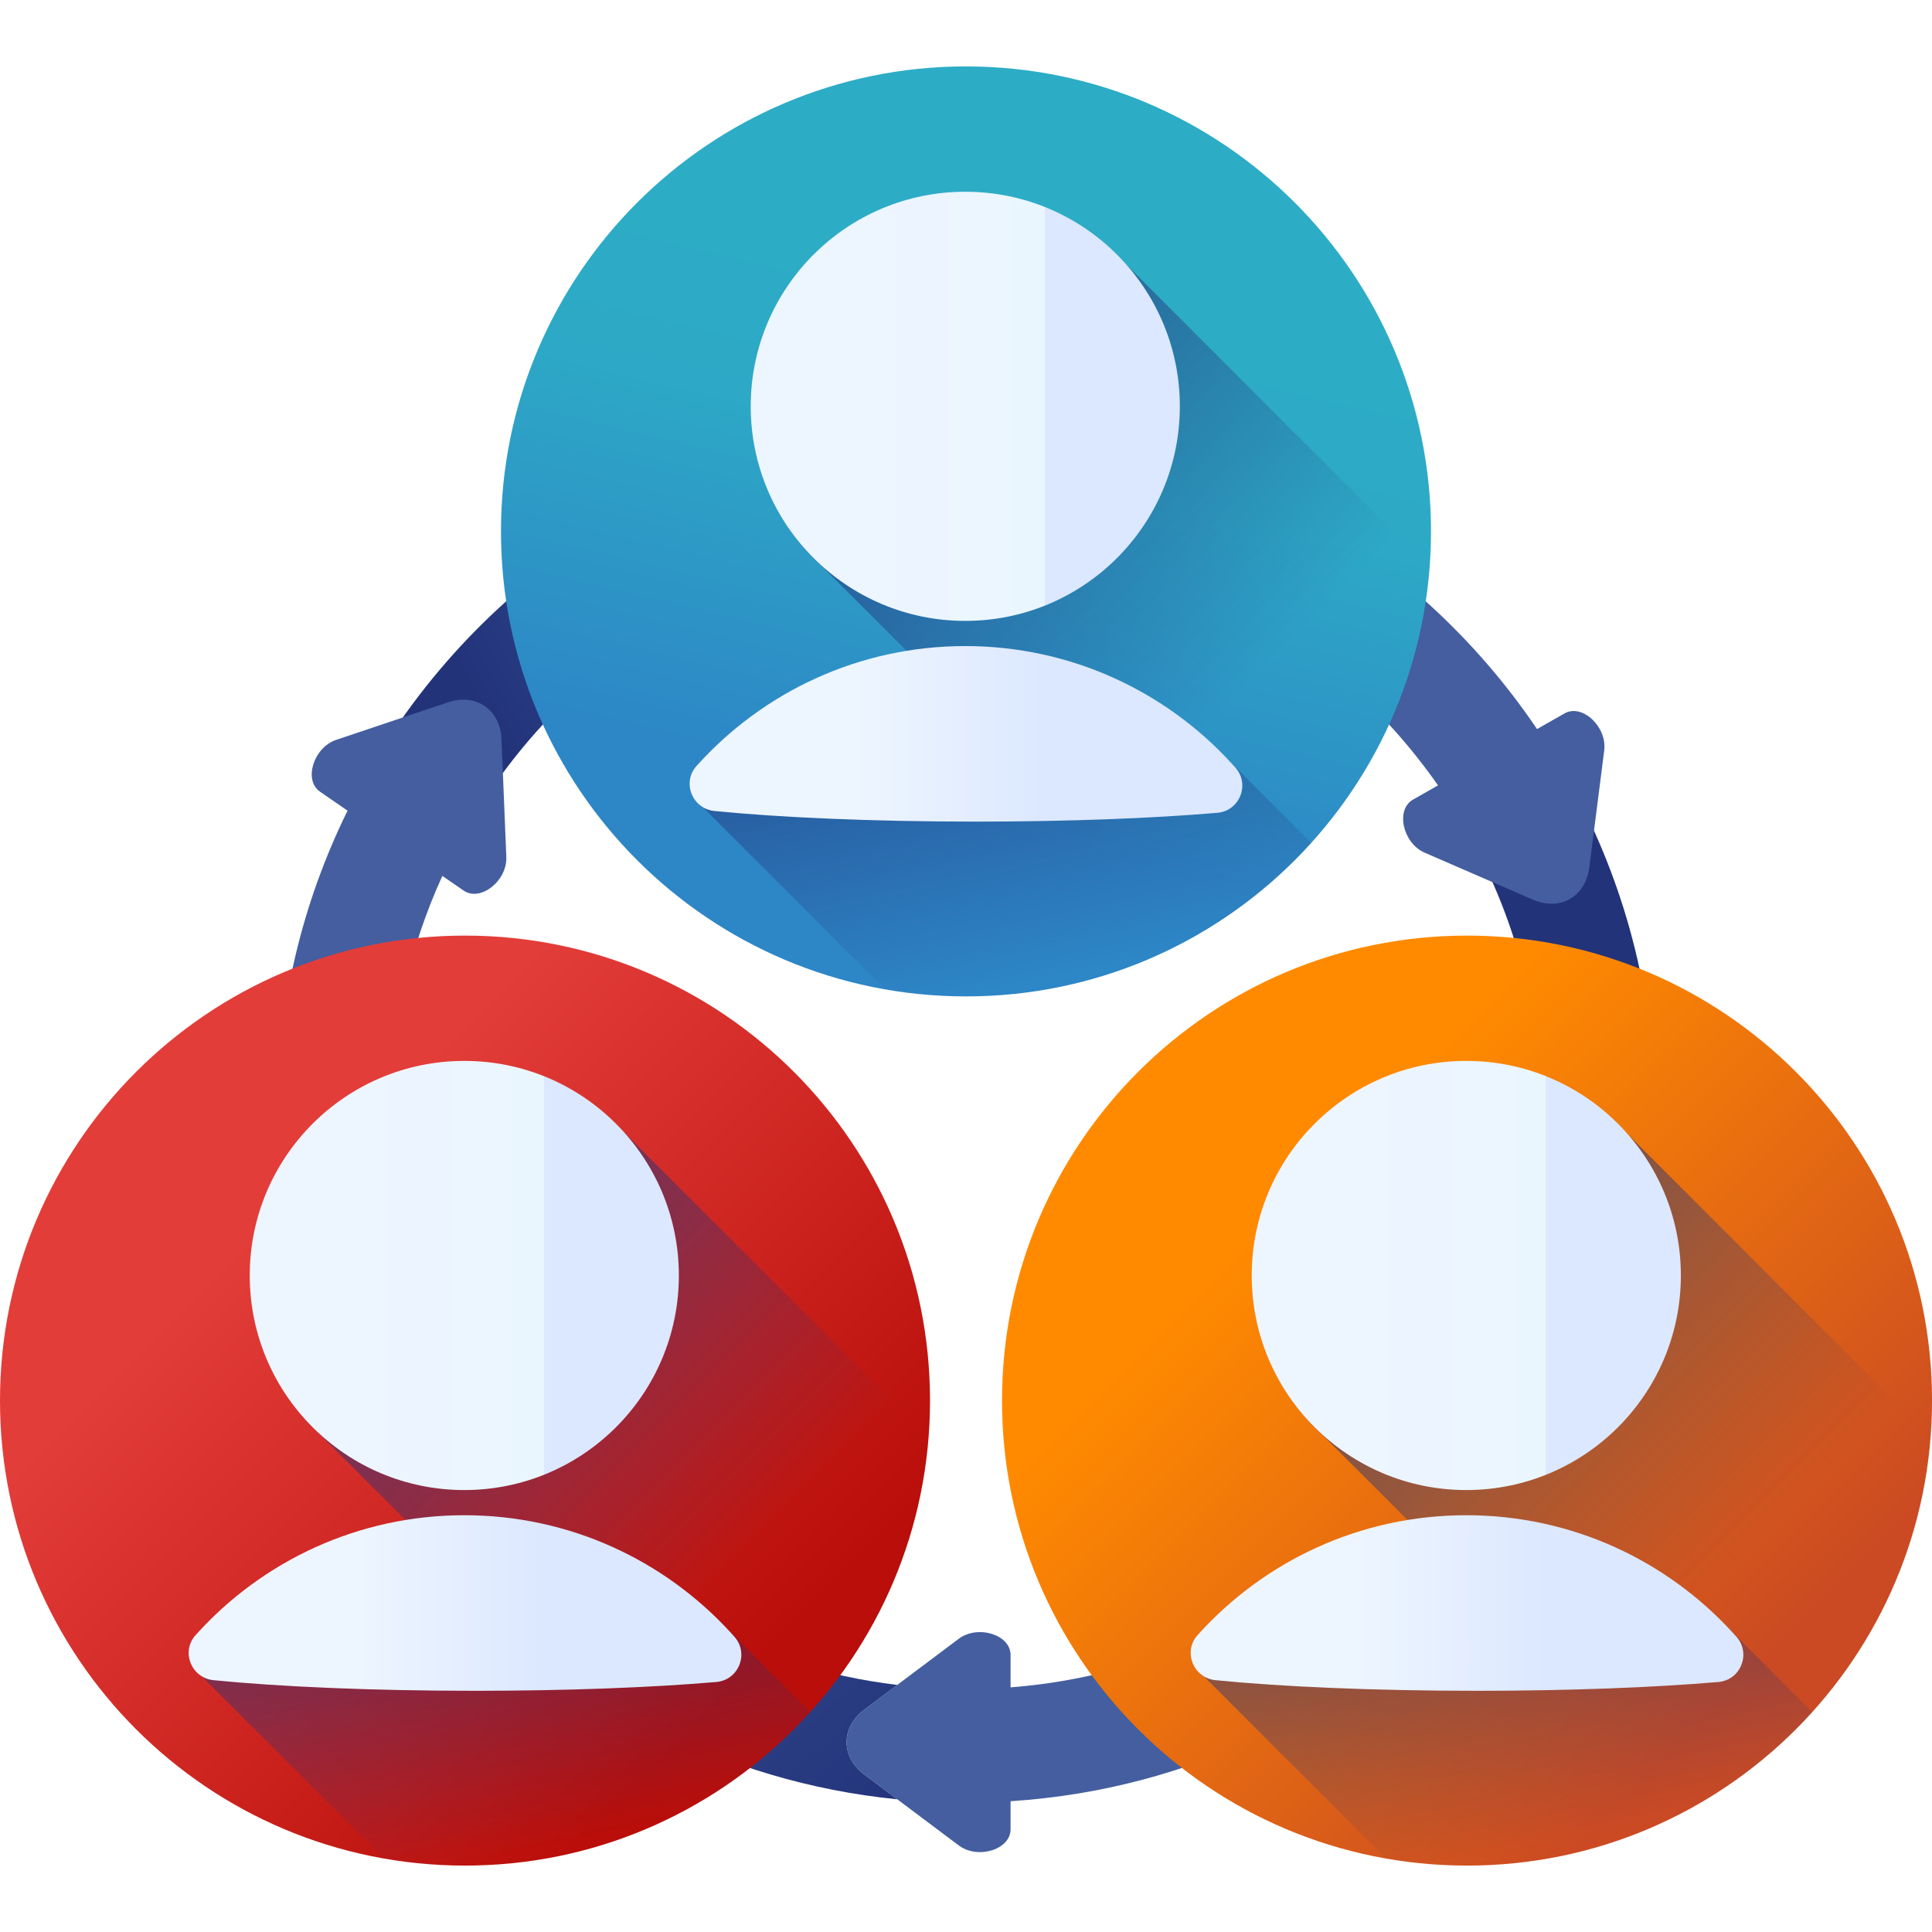 <svg width="72" height="72" viewBox="0 0 72 72" fill="none" xmlns="http://www.w3.org/2000/svg">
<g clip-path="url(#clip0_459_2001)">
<path d="M61.673 41.509C61.673 37.266 60.638 33.261 58.808 29.732C57.637 30.419 56.26 31.239 55.172 31.924C56.621 34.81 57.438 38.066 57.438 41.509C57.438 52.771 48.709 62.032 37.661 62.883V61.675C37.661 60.918 36.441 60.539 35.728 61.074L32.219 63.707C31.328 64.376 31.328 65.471 32.219 66.14L35.728 68.772C36.441 69.308 37.661 68.929 37.661 68.172V67.126C51.046 66.267 61.673 55.107 61.673 41.509Z" fill="url(#paint0_linear_459_2001)"/>
<path d="M58.306 26.587L57.281 27.17C52.663 20.338 44.848 15.836 35.999 15.836C26.68 15.836 18.505 20.828 14.006 28.278L17.549 30.604C21.287 24.304 28.158 20.071 35.999 20.071C43.273 20.071 49.712 23.713 53.59 29.269L52.659 29.799C52.001 30.173 52.274 31.421 53.092 31.776L57.115 33.524C58.138 33.968 59.089 33.427 59.23 32.321L59.784 27.97C59.897 27.085 58.964 26.212 58.306 26.587Z" fill="url(#paint1_linear_459_2001)"/>
<path d="M32.219 66.14C31.327 65.471 31.327 64.376 32.219 63.707L33.439 62.792C22.821 61.522 14.562 52.463 14.562 41.509C14.562 38.349 15.251 35.347 16.485 32.643L17.278 33.189C17.902 33.619 18.906 32.829 18.869 31.938L18.69 27.555C18.645 26.441 17.743 25.82 16.686 26.175L12.528 27.573C11.683 27.857 11.303 29.076 11.927 29.505L12.952 30.211C11.273 33.622 10.326 37.457 10.326 41.509C10.326 54.801 20.48 65.766 33.438 67.055L32.219 66.14Z" fill="url(#paint2_linear_459_2001)"/>
<path d="M35.999 37.133C45.57 37.133 53.329 29.375 53.329 19.804C53.329 10.233 45.57 2.475 35.999 2.475C26.429 2.475 18.67 10.233 18.67 19.804C18.67 29.375 26.429 37.133 35.999 37.133Z" fill="url(#paint3_linear_459_2001)"/>
<path d="M53.275 21.162C52.971 25.091 51.356 28.653 48.866 31.412C47.604 32.81 46.116 34.003 44.46 34.931L33.944 24.415L30.615 21.085C28.989 19.622 28.168 17.501 28.168 15.141C28.168 10.725 31.547 7.348 35.963 7.348C38.323 7.348 40.443 8.168 41.907 9.794L53.275 21.162Z" fill="url(#paint4_linear_459_2001)"/>
<path d="M48.866 31.412C47.604 32.81 46.116 34.003 44.46 34.931C41.958 36.334 39.071 37.133 35.998 37.133C34.97 37.133 33.962 37.044 32.983 36.872L26.203 30.093C25.677 29.789 25.7 29.045 26.151 28.545L26.164 28.532C28.197 26.273 30.847 24.844 33.944 24.415C34.598 24.324 35.271 24.278 35.962 24.278C39.779 24.278 43.221 25.664 45.67 28.215L48.866 31.412Z" fill="url(#paint5_linear_459_2001)"/>
<path d="M35.973 23.139C40.389 23.139 43.969 19.558 43.969 15.142C43.969 10.726 40.389 7.146 35.973 7.146C31.557 7.146 27.977 10.726 27.977 15.142C27.977 19.558 31.557 23.139 35.973 23.139Z" fill="url(#paint6_linear_459_2001)"/>
<path d="M46.04 28.606C45.99 28.55 45.941 28.495 45.89 28.44C43.43 25.757 39.898 24.077 35.971 24.077C32.001 24.077 28.432 25.796 25.97 28.531C25.966 28.536 25.962 28.541 25.958 28.545C25.405 29.159 25.799 30.141 26.622 30.223C29.072 30.467 32.529 30.619 36.363 30.619C39.826 30.619 42.983 30.495 45.367 30.291C46.199 30.22 46.595 29.23 46.04 28.606Z" fill="url(#paint7_linear_459_2001)"/>
<path d="M17.329 69.525C26.9 69.525 34.659 61.767 34.659 52.196C34.659 42.625 26.9 34.867 17.329 34.867C7.759 34.867 0 42.625 0 52.196C0 61.767 7.759 69.525 17.329 69.525Z" fill="url(#paint8_linear_459_2001)"/>
<path d="M34.607 53.553C34.303 57.483 32.688 61.045 30.198 63.803C28.936 65.202 27.448 66.395 25.792 67.323L15.276 56.806L11.947 53.477C10.321 52.014 9.5 49.893 9.5 47.533C9.5 43.117 12.879 39.739 17.295 39.739C19.655 39.739 21.775 40.56 23.239 42.185L34.607 53.553Z" fill="url(#paint9_linear_459_2001)"/>
<path d="M30.198 63.803C28.936 65.202 27.448 66.395 25.792 67.323C23.29 68.726 20.403 69.525 17.33 69.525C16.302 69.525 15.294 69.436 14.315 69.263L7.535 62.484C7.009 62.181 7.032 61.437 7.482 60.937L7.496 60.923C9.529 58.665 12.179 57.236 15.276 56.806C15.93 56.716 16.603 56.669 17.294 56.669C21.111 56.669 24.553 58.056 27.002 60.607L30.198 63.803Z" fill="url(#paint10_linear_459_2001)"/>
<path d="M17.303 55.53C21.719 55.53 25.299 51.95 25.299 47.534C25.299 43.117 21.719 39.537 17.303 39.537C12.887 39.537 9.307 43.117 9.307 47.534C9.307 51.95 12.887 55.53 17.303 55.53Z" fill="url(#paint11_linear_459_2001)"/>
<path d="M27.37 60.997C27.321 60.942 27.271 60.886 27.221 60.832C24.761 58.149 21.229 56.468 17.301 56.468C13.331 56.468 9.762 58.188 7.301 60.923C7.296 60.928 7.292 60.932 7.288 60.937C6.735 61.551 7.13 62.533 7.952 62.615C10.402 62.859 13.859 63.011 17.693 63.011C21.156 63.011 24.313 62.887 26.697 62.683C27.529 62.611 27.925 61.622 27.37 60.997Z" fill="url(#paint12_linear_459_2001)"/>
<path d="M54.671 69.525C64.242 69.525 72.001 61.767 72.001 52.196C72.001 42.625 64.242 34.867 54.671 34.867C45.1 34.867 37.342 42.625 37.342 52.196C37.342 61.767 45.1 69.525 54.671 69.525Z" fill="url(#paint13_linear_459_2001)"/>
<path d="M71.947 53.553C71.643 57.483 70.028 61.045 67.538 63.803C66.275 65.202 64.787 66.395 63.132 67.323L52.616 56.806L49.287 53.477C47.661 52.013 46.84 49.893 46.84 47.533C46.84 43.117 50.218 39.739 54.635 39.739C56.995 39.739 59.115 40.559 60.579 42.185L71.947 53.553Z" fill="url(#paint14_linear_459_2001)"/>
<path d="M67.538 63.803C66.275 65.202 64.787 66.395 63.132 67.323C60.63 68.726 57.743 69.525 54.67 69.525C53.642 69.525 52.634 69.436 51.655 69.263L44.875 62.484C44.349 62.181 44.372 61.437 44.822 60.937C44.827 60.932 44.831 60.928 44.836 60.923C46.869 58.665 49.519 57.236 52.616 56.806C53.27 56.716 53.943 56.669 54.634 56.669C58.451 56.669 61.892 58.056 64.342 60.607L67.538 63.803Z" fill="url(#paint15_linear_459_2001)"/>
<path d="M54.645 55.53C59.061 55.53 62.641 51.95 62.641 47.534C62.641 43.117 59.061 39.537 54.645 39.537C50.228 39.537 46.648 43.117 46.648 47.534C46.648 51.95 50.228 55.53 54.645 55.53Z" fill="url(#paint16_linear_459_2001)"/>
<path d="M64.712 60.997C64.662 60.942 64.613 60.886 64.562 60.832C62.102 58.149 58.57 56.468 54.643 56.468C50.673 56.468 47.104 58.188 44.642 60.923C44.638 60.928 44.634 60.932 44.63 60.937C44.077 61.551 44.471 62.533 45.294 62.615C47.743 62.859 51.201 63.011 55.035 63.011C58.498 63.011 61.655 62.887 64.039 62.683C64.871 62.611 65.267 61.622 64.712 60.997Z" fill="url(#paint17_linear_459_2001)"/>
</g>
<defs>
<linearGradient id="paint0_linear_459_2001" x1="46.412" y1="50.998" x2="44.506" y2="39.351" gradientUnits="userSpaceOnUse">
<stop stop-color="#445EA0"/>
<stop offset="0" stop-color="#445EA0"/>
<stop offset="1" stop-color="#22337A"/>
</linearGradient>
<linearGradient id="paint1_linear_459_2001" x1="37.904" y1="27.953" x2="23.01" y2="35.93" gradientUnits="userSpaceOnUse">
<stop stop-color="#445EA0"/>
<stop offset="1" stop-color="#22337A"/>
</linearGradient>
<linearGradient id="paint2_linear_459_2001" x1="19.359" y1="30.943" x2="44.435" y2="58.436" gradientUnits="userSpaceOnUse">
<stop stop-color="#445EA0"/>
<stop offset="0.322" stop-color="#415A9B"/>
<stop offset="1" stop-color="#22337A"/>
</linearGradient>
<linearGradient id="paint3_linear_459_2001" x1="36.355" y1="11.05" x2="31.906" y2="29.523" gradientUnits="userSpaceOnUse">
<stop stop-color="#2DACC6"/>
<stop offset="0.302" stop-color="#2DA8C6"/>
<stop offset="1" stop-color="#2D86C6"/>
</linearGradient>
<linearGradient id="paint4_linear_459_2001" x1="46.381" y1="25.56" x2="33.049" y2="12.228" gradientUnits="userSpaceOnUse">
<stop stop-color="#22337A" stop-opacity="0"/>
<stop offset="1" stop-color="#22337A" stop-opacity="0.72"/>
</linearGradient>
<linearGradient id="paint5_linear_459_2001" x1="38.658" y1="36.471" x2="35.788" y2="23.373" gradientUnits="userSpaceOnUse">
<stop stop-color="#22337A" stop-opacity="0"/>
<stop offset="1" stop-color="#22337A" stop-opacity="0.72"/>
</linearGradient>
<linearGradient id="paint6_linear_459_2001" x1="31.946" y1="15.142" x2="38.933" y2="15.142" gradientUnits="userSpaceOnUse">
<stop stop-color="#EDF5FF"/>
<stop offset="1" stop-color="#EAF6FE"/>
<stop offset="1" stop-color="#DCE8FF"/>
</linearGradient>
<linearGradient id="paint7_linear_459_2001" x1="31.945" y1="27.348" x2="38.932" y2="27.348" gradientUnits="userSpaceOnUse">
<stop stop-color="#EDF5FF"/>
<stop offset="1" stop-color="#DCE8FF"/>
</linearGradient>
<linearGradient id="paint8_linear_459_2001" x1="10.262" y1="45.129" x2="27.724" y2="62.591" gradientUnits="userSpaceOnUse">
<stop stop-color="#E33D39"/>
<stop offset="1" stop-color="#B90E0A"/>
</linearGradient>
<linearGradient id="paint9_linear_459_2001" x1="27.713" y1="57.952" x2="14.381" y2="44.62" gradientUnits="userSpaceOnUse">
<stop stop-color="#22337A" stop-opacity="0"/>
<stop offset="1" stop-color="#22337A" stop-opacity="0.72"/>
</linearGradient>
<linearGradient id="paint10_linear_459_2001" x1="19.99" y1="68.863" x2="17.12" y2="55.765" gradientUnits="userSpaceOnUse">
<stop stop-color="#22337A" stop-opacity="0"/>
<stop offset="1" stop-color="#22337A" stop-opacity="0.72"/>
</linearGradient>
<linearGradient id="paint11_linear_459_2001" x1="13.276" y1="47.534" x2="20.263" y2="47.534" gradientUnits="userSpaceOnUse">
<stop stop-color="#EDF5FF"/>
<stop offset="1" stop-color="#EAF6FE"/>
<stop offset="1" stop-color="#DCE8FF"/>
</linearGradient>
<linearGradient id="paint12_linear_459_2001" x1="13.275" y1="59.739" x2="20.262" y2="59.739" gradientUnits="userSpaceOnUse">
<stop stop-color="#EDF5FF"/>
<stop offset="1" stop-color="#DCE8FF"/>
</linearGradient>
<linearGradient id="paint13_linear_459_2001" x1="47.604" y1="45.129" x2="65.066" y2="62.591" gradientUnits="userSpaceOnUse">
<stop stop-color="#FF8A00"/>
<stop offset="1" stop-color="#CB4A23"/>
</linearGradient>
<linearGradient id="paint14_linear_459_2001" x1="65.053" y1="57.952" x2="51.721" y2="44.62" gradientUnits="userSpaceOnUse">
<stop stop-color="#22337A" stop-opacity="0"/>
<stop offset="1" stop-color="#22337A" stop-opacity="0.72"/>
</linearGradient>
<linearGradient id="paint15_linear_459_2001" x1="57.33" y1="68.863" x2="54.46" y2="55.765" gradientUnits="userSpaceOnUse">
<stop stop-color="#22337A" stop-opacity="0"/>
<stop offset="1" stop-color="#22337A" stop-opacity="0.72"/>
</linearGradient>
<linearGradient id="paint16_linear_459_2001" x1="50.618" y1="47.534" x2="57.605" y2="47.534" gradientUnits="userSpaceOnUse">
<stop stop-color="#EDF5FF"/>
<stop offset="1" stop-color="#EAF6FE"/>
<stop offset="1" stop-color="#DCE8FF"/>
</linearGradient>
<linearGradient id="paint17_linear_459_2001" x1="50.617" y1="59.739" x2="57.604" y2="59.739" gradientUnits="userSpaceOnUse">
<stop stop-color="#EDF5FF"/>
<stop offset="1" stop-color="#DCE8FF"/>
</linearGradient>
<clipPath id="clip0_459_2001">
<rect width="72" height="72" fill="white"/>
</clipPath>
</defs>
</svg>
